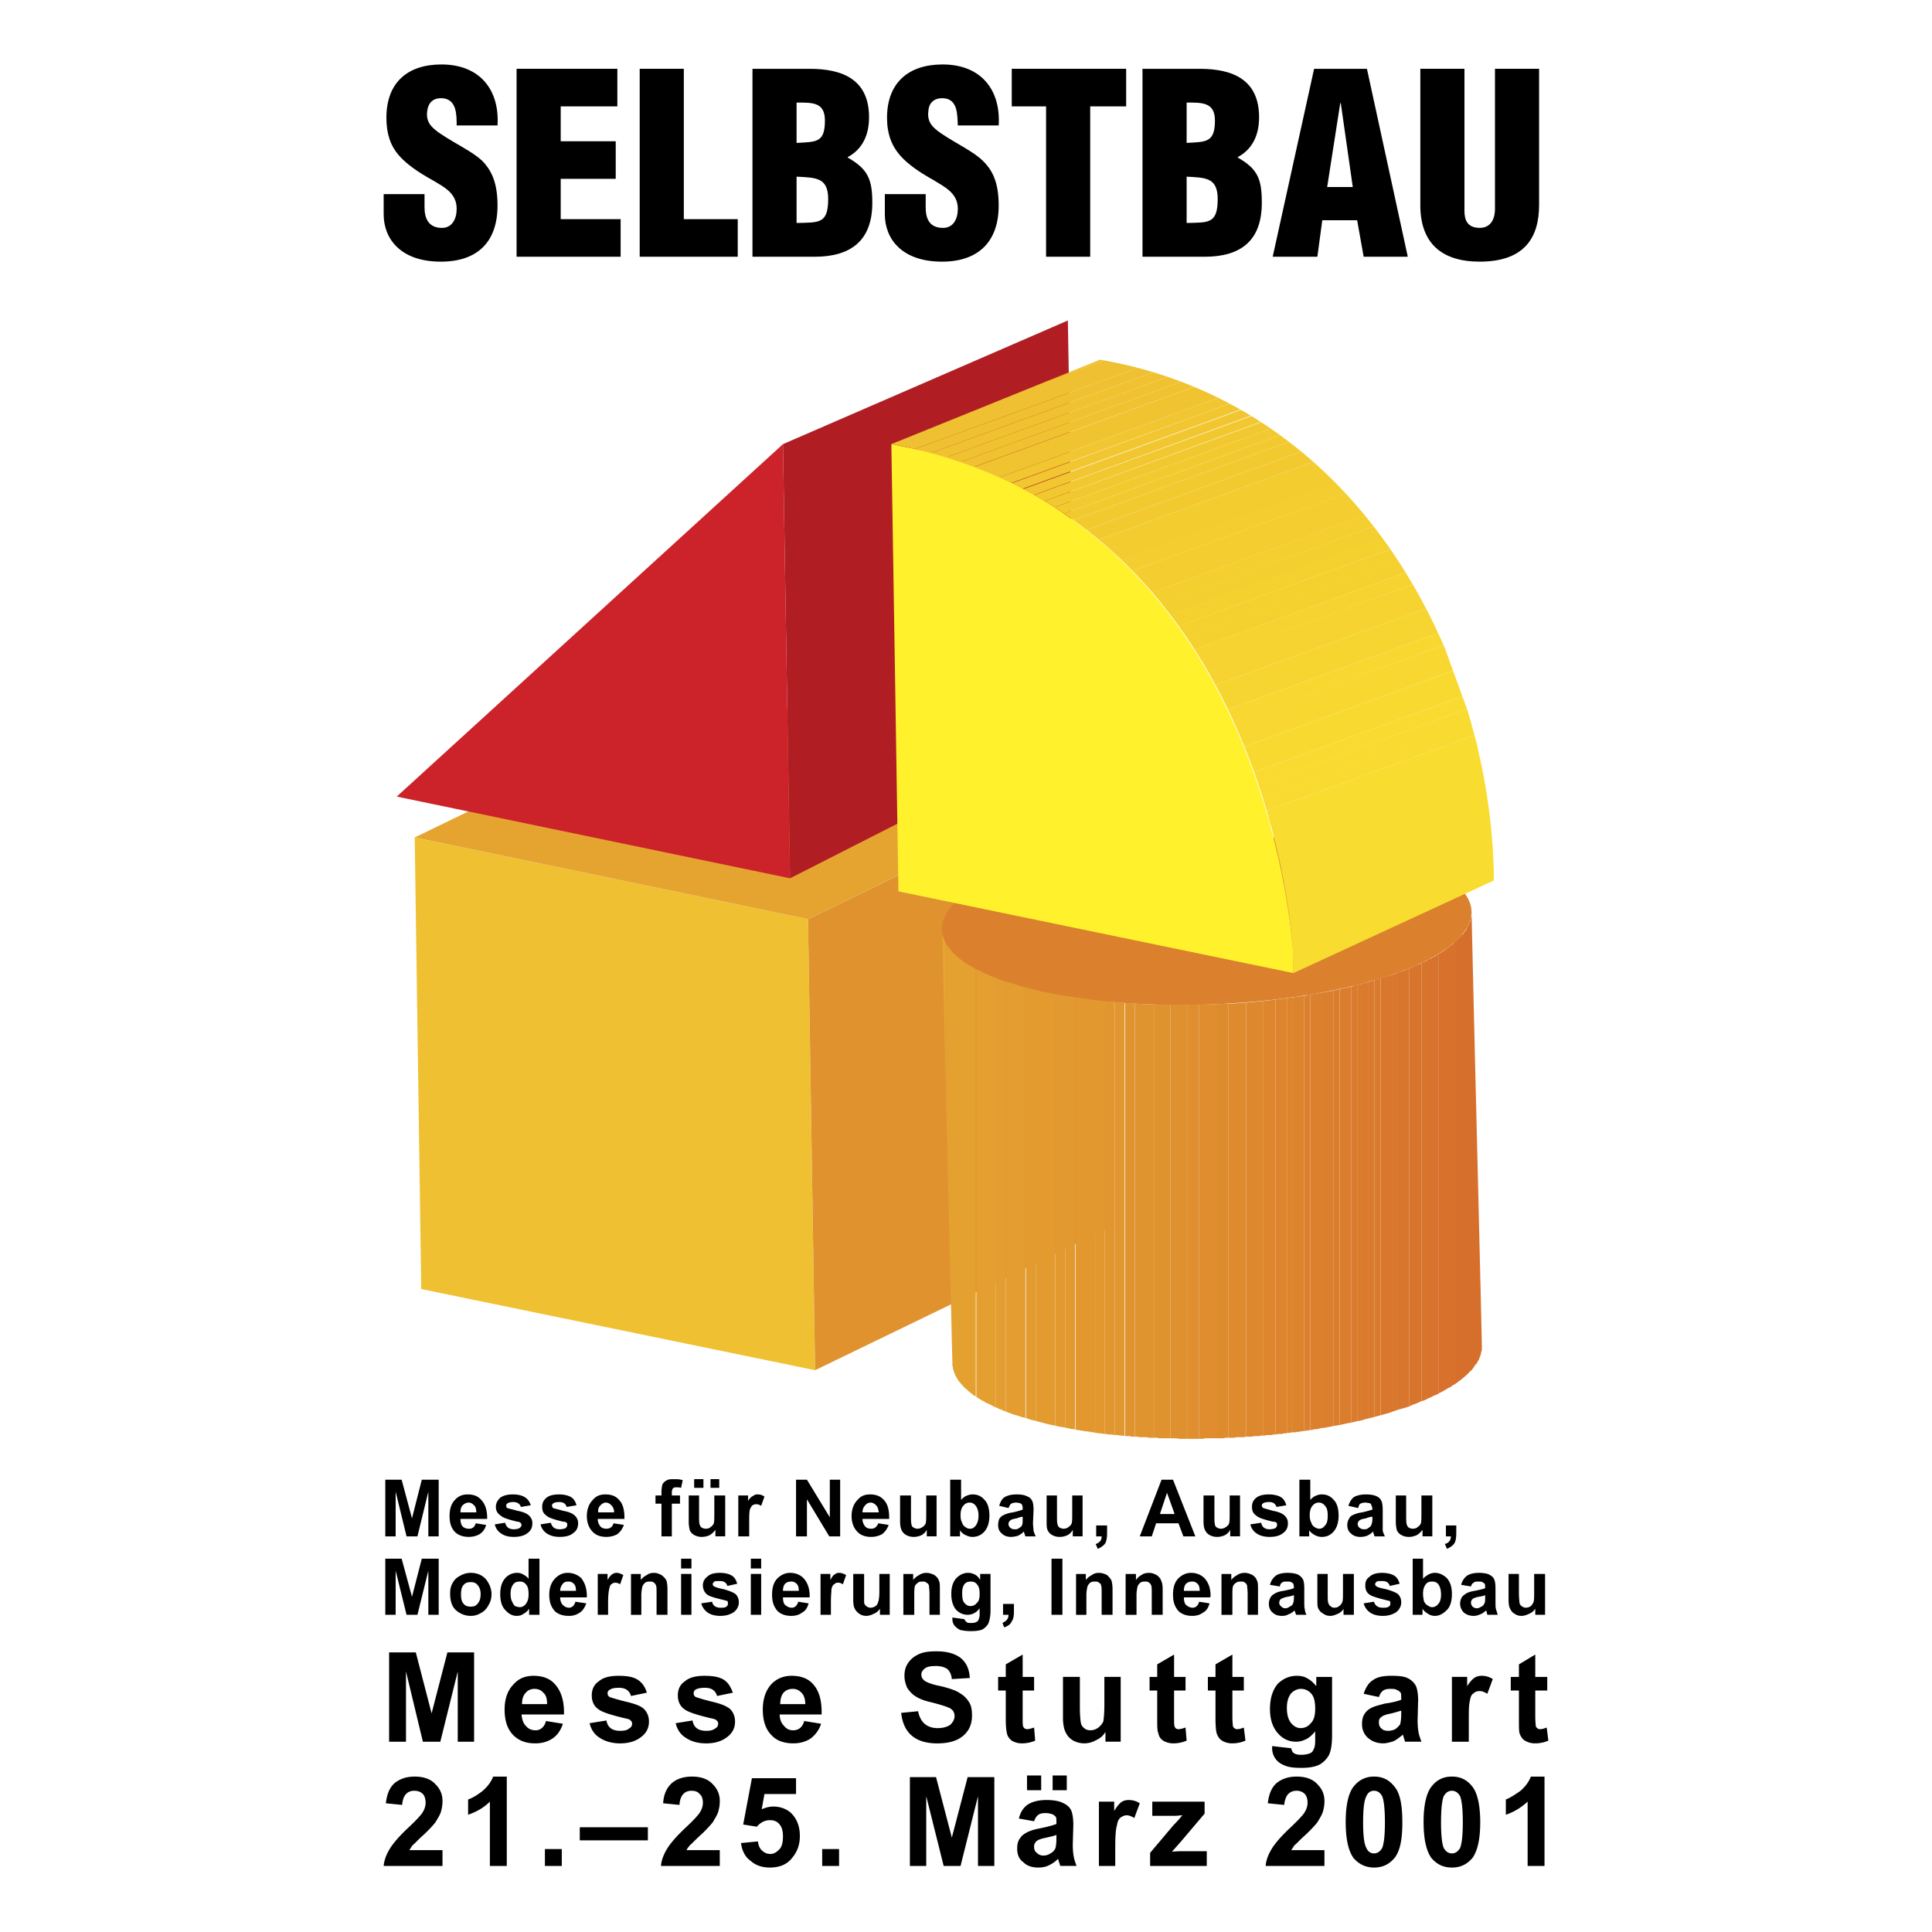 <svg xmlns="http://www.w3.org/2000/svg" width="2500" height="2500" viewBox="0 0 192.756 192.756"><g fill-rule="evenodd" clip-rule="evenodd"><path fill="#fff" d="M0 0h192.756v192.756H0V0z"/><path d="M38.278 19.365v2.011c0 2.446 1.685 4.729 5.707 4.729 3.696 0 5.653-2.011 5.653-5.598 0-2.283-.598-3.533-1.577-4.511-1.032-.924-2.5-1.576-4.13-2.663-.87-.598-1.468-1.141-1.304-2.282.108-.815.598-1.305 1.521-1.25 1.413.108 1.413 1.63 1.413 2.717h4.077c.217-3.533-1.74-6.087-5.598-6.087-3.37 0-5.489 1.794-5.489 5.327 0 1.63.435 2.826 1.25 3.75.815.924 1.957 1.685 3.315 2.446 1.196.707 2.446 1.304 2.446 2.881 0 .978-.435 1.902-1.468 1.902-1.358 0-1.739-.978-1.739-2.065v-1.304h-4.077v-.003zM61.92 25.615v-3.75h-5.978v-4.022h5.489v-3.75h-5.489v-3.479h5.652v-3.75H51.54v18.751h10.38zM73.605 25.615v-3.75h-5.38V6.864h-4.402v18.751h9.782zM79.475 17.625c1.902.108 3.152.054 3.152 2.229 0 2.5-.924 2.337-3.152 2.391v-4.62zm0-7.391c1.576 0 2.827-.055 2.827 1.794 0 2.228-.87 2.119-2.827 2.228v-4.022zm1.794 15.381c3.587 0 5.761-1.576 5.761-5.38 0-2.337-.435-3.37-2.445-4.511v-.055c1.521-.815 2.12-2.282 2.12-3.967 0-3.75-2.609-4.837-5.924-4.837h-5.707v18.75h6.195zM88.28 19.365v2.011c0 2.446 1.685 4.729 5.707 4.729 3.642 0 5.652-2.011 5.652-5.598 0-2.283-.598-3.533-1.631-4.511-.977-.924-2.445-1.576-4.076-2.663-.87-.598-1.467-1.141-1.304-2.282.054-.815.598-1.305 1.522-1.25 1.413.108 1.358 1.63 1.413 2.717h4.076c.219-3.533-1.738-6.087-5.598-6.087-3.369 0-5.543 1.794-5.543 5.327 0 1.63.489 2.826 1.304 3.75.815.924 1.957 1.685 3.315 2.446 1.141.707 2.446 1.304 2.446 2.881 0 .978-.435 1.902-1.468 1.902-1.413 0-1.739-.978-1.739-2.065v-1.304H88.28v-.003zM100.943 10.614h3.424v15.001h4.403V10.614h3.587v-3.75h-11.414v3.75zM118.391 17.625c1.848.108 3.098.054 3.098 2.229 0 2.5-.924 2.337-3.098 2.391v-4.62zm0-7.391c1.521 0 2.824-.055 2.824 1.794 0 2.228-.922 2.119-2.824 2.228v-4.022zm1.793 15.381c3.586 0 5.707-1.576 5.707-5.38 0-2.337-.381-3.37-2.393-4.511v-.055c1.521-.815 2.121-2.282 2.121-3.967 0-3.75-2.609-4.837-5.926-4.837h-5.707v18.75h6.198zM131.434 25.615l.49-3.642h3.477l.652 3.642h4.402l-4.076-18.75h-5.271l-4.131 18.75h4.457zm3.533-6.957h-2.555l1.305-8.37h.053l1.197 8.37zM141.705 20.452c0 3.858 2.174 5.652 5.926 5.652 4.51 0 5.924-2.446 5.924-5.652V6.864h-4.402v14.022c0 .815-.326 1.848-1.521 1.848-1.252 0-1.523-.815-1.523-1.685V6.864h-4.402v13.588h-.002z"/><path fill="#efc031" d="M80.617 91.704l.706 45.001-39.295-8.098-.652-45.055 39.241 8.152z"/><path fill="#e0922f" d="M80.617 91.704l29.893-14.511.652 45.055-29.839 14.457-.706-45.001z"/><path fill="#e5a430" d="M41.376 83.552l29.838-14.458 39.296 8.099-29.893 14.511-39.241-8.152z"/><path fill="#cc2229" d="M78.117 44.311l.706 43.317-39.24-8.153 38.534-35.164z"/><path fill="#b01e24" d="M78.117 44.311l28.424-12.337.707 41.197-28.425 14.457-.706-43.317z"/><path d="M137.195 97.791c-11.252 3.262-27.883 3.314-37.176.055-9.294-3.315-7.718-8.587 3.533-11.903 11.25-3.315 27.936-3.315 37.229-.054 9.295 3.26 7.664 8.587-3.586 11.902z" fill="#db812e"/><path d="M147.848 134.26V134.71c-.004.053-.055.104-.055.104 0 .109-.055.219-.055.326 0 .055-.055.109-.055.164-.053.107-.107.217-.107.326-.055.055-.109.109-.109.162-.055.109-.109.164-.164.271l-.162.164c-.055.107-.109.217-.164.271-.053.055-.107.162-.162.217-.109.055-.162.164-.271.219a.437.437 0 0 1-.217.217c-.055.109-.164.162-.219.217-.107.109-.217.164-.271.219-.107.107-.217.162-.326.217-.055.107-.162.162-.271.217a.896.896 0 0 1-.162.129V94.061c.074-.057.127-.139.217-.183l.217-.217.219-.217c.053-.055.107-.163.217-.218.055-.108.109-.163.162-.217a.753.753 0 0 1 .164-.217c.055-.109.055-.163.107-.272.055-.054.109-.108.109-.217a.407.407 0 0 0 .109-.217c.055-.055.055-.163.107-.217 0-.109 0-.163.055-.272 0-.054 0-.108.055-.163v-.489c.325 14.455.705 28.858 1.032 43.315z" fill="#d76f2c"/><path d="M94.421 110.975V94.237a.588.588 0 0 1-.054-.087v-.055c-.054-.108-.109-.163-.164-.271v-.054c-.054-.109-.108-.218-.108-.326-.055-.109-.055-.218-.108-.326v-.381l.434 18.238z" fill="#e5a330"/><path d="M95.4 137.357V95.345l-.218-.217h-.054c-.109-.108-.163-.217-.271-.326-.109-.109-.163-.218-.272-.326-.04-.08-.108-.159-.163-.239v16.738l.598 25.078v.218s0 .053.055.107v.164c0 .055 0 .055.054.107v.109s.054.055.054.109v.055c.055.053.055.107.055.107v.055l.054.055c0 .055 0 .055.054.109-.001.002-.001.055.054.109zM96.378 138.568V96.105h-.054c-.108-.108-.271-.217-.38-.325h-.055c-.108-.109-.272-.217-.38-.326l-.108-.109v42.069h.054c0 .055 0 .109.054.109 0 .055 0 .055.055.107 0 .055.054.055.054.109 0 0 .055.055.055.109.055 0 .055.053.109.053 0 .055.054.109.054.109l.054.055c0 .055.055.055.055.055 0 .055.054.055.109.107 0 .055.054.055.054.109.055 0 .055.055.055.055h.055v.055c.054 0 .108.055.108.107.016 0 .034.006.052.015z" fill="#e4a130"/><path d="M97.355 139.314V96.705c-.162-.109-.324-.219-.488-.327h-.055c-.163-.108-.326-.163-.435-.272v42.463c.037.021.072.057.109.094l.108.109c.055 0 .055.055.109.107.054 0 .109.055.164.109l.054.055h.055v.055c.055 0 .108.053.163.107s.109.055.216.109z" fill="#e4a130"/><path d="M98.389 139.967V97.184c-.129-.053-.268-.115-.381-.152 0-.055-.053-.055-.053-.055-.164-.109-.381-.164-.545-.271v42.664c.055 0 .055.055.109.055.055.053.109.107.162.107.055.055.109.109.164.109s.055.055.055.055c.107.055.162.055.271.107.056.054.11.109.218.164zM99.367 140.424V97.57a.17.17 0 0 1-.109-.051c-.217-.055-.434-.164-.652-.217 0-.055 0-.055-.053-.055a2.855 2.855 0 0 1-.164-.064v42.783h.055c.055.055.109.055.217.109.109.053.219.107.326.162.055 0 .055.055.109.055.055.055.109.055.217.109a.416.416 0 0 0 .054.023z" fill="#e49f30"/><path d="M100.346 140.82V97.936a7.911 7.911 0 0 0-.326-.09c-.217-.109-.436-.162-.598-.271-.02 0-.037 0-.055-.004v42.854c.09.033.172.041.217.086.055.055.109.055.109.055.164.055.326.109.49.217h.107a.284.284 0 0 0 .056.037z" fill="#e39d30"/><path d="M101.324 141.182V98.213c-.346-.08-.666-.186-.979-.277v42.885c.037.021.072.033.109.07.107 0 .217.055.271.109.107 0 .217.053.326.107.099.026.187.049.273.075zM102.303 141.467V98.512c-.09-.021-.18-.045-.271-.068-.219-.055-.436-.109-.652-.217-.02-.004-.037-.01-.055-.014v42.969c.104.029.207.061.326.09.187.093.417.146.652.195z" fill="#e39d30"/><path d="M103.334 141.768V98.783a.518.518 0 0 0-.053-.014c-.324-.08-.617-.162-.924-.242v42.949l.053.012c.219.109.436.164.707.217.072.022.145.041.217.063z" fill="#e39b30"/><path d="M104.312 142.031V99c-.127-.023-.254-.047-.379-.066-.201-.051-.4-.102-.6-.15v42.984c.312.087.628.175.979.263zM105.291 142.244V99.197c-.332-.064-.656-.135-.979-.197v43.031c.219.055.436.109.707.164h.109c.054.018.108.034.163.049z" fill="#e39b30"/><path d="M106.27 142.434V99.359l-.326-.047a15.196 15.196 0 0 1-.652-.115v43.047c.273.076.553.123.869.168l.109.022z" fill="#e2992f"/><path d="M107.248 142.627V99.504c-.324-.049-.646-.096-.979-.145v43.074c.234.047.463.096.652.143h.11l.217.051z" fill="#e2992f"/><path d="M108.281 142.795V99.654l-.109-.016c-.297-.043-.584-.084-.869-.127v43.127c.119.025.232.045.326.045.217.055.381.055.598.109l.054.003zM109.26 142.955V99.781a47.42 47.42 0 0 1-.979-.127v43.141c.154.008.344.053.488.053.109.055.271.055.381.055.055-.001.055.052.11.052z" fill="#e2982f"/><path d="M110.236 143.064V99.889c-.328-.033-.654-.07-.977-.107v43.174h.053c.164 0 .326.055.49.055.11-.001.272.053.434.053z" fill="#e2982f"/><path d="M111.215 143.174V99.979a53.11 53.11 0 0 1-.979-.09v43.176c.164 0 .326.055.436.055.164 0 .326 0 .49.055l.053-.001z" fill="#e1962f"/><path d="M112.193 143.266v-43.209a54.479 54.479 0 0 1-.979-.078v43.195h.326c.109.053.271.053.381.053.104 0 .186.021.272.039z" fill="#e1962f"/><path d="M113.227 143.336v-43.209c-.328-.021-.652-.043-.979-.066v43.213c.035.006.07.008.109.008h.381c.107.055.271.055.379.055l.11-.001z" fill="#e0942f"/><path d="M114.205 143.391v-43.209c-.326-.018-.652-.035-.979-.055v43.209h.271a.682.682 0 0 0 .326.055h.382zM115.184 143.445v-43.217a81.12 81.12 0 0 1-.979-.047v43.209c.107 0 .271 0 .381.055h.598z" fill="#e0942f"/><path d="M116.162 143.5v-43.264h-.762-.055a4.39 4.39 0 0 1-.162-.008v43.217h.107c.109 0 .219 0 .326.055h.546zM116.76 143.5v-43.264h-.598V143.5h.598z" fill="#e0922f"/><path d="M117.357 143.5v-43.264h-.598V143.5H117.357z" fill="#e0912f"/><path d="M117.9 143.555v-43.318h-.598V143.5c.109 0 .217 0 .326.055h.272zM118.498 143.555v-43.32c-.199.002-.398.002-.598.002v43.318h.598z" fill="#e0912f"/><path d="M119.096 143.555v-43.326l-.598.006v43.32h.598z" fill="#df8f2f"/><path d="M119.641 143.555v-43.336c-.199.004-.398.008-.6.01v43.326h.6z" fill="#df8f2f"/><path d="M120.238 143.5v-43.293l-.598.012v43.336h.217c.109 0 .217 0 .326-.055h.055zM120.836 143.5v-43.309c-.199.006-.398.012-.598.016V143.5H120.836zM121.434 143.5v-43.324c-.199.006-.398.012-.598.016V143.5H121.434z" fill="#df8d2f"/><path d="M121.977 143.5v-43.342l-.598.02V143.5h.598z" fill="#de8b2e"/><path d="M122.574 143.445V100.14l-.598.018V143.5h.109c.107-.055.217-.055.326-.055h.163z" fill="#de8b2e"/><path d="M123.172 143.438v-43.324l-.217.016-.381.012v43.305h.435c.055-.002.108-.002.163-.009zM123.77 143.391v-43.32c-.199.016-.398.029-.598.043v43.324a.484.484 0 0 0 .164-.047h.434z" fill="#de8a2e"/><path d="M124.314 143.336v-43.307c-.199.016-.398.031-.598.045v43.316h.324c.055 0 .164 0 .219-.055a.99.99 0 0 0 .055.001z" fill="#de8a2e"/><path d="M124.912 143.336V99.977l-.598.053v43.307h.271l.327-.001zM125.51 143.281V99.922c-.199.02-.398.037-.598.055v43.359c.107-.055.217-.055.326-.055h.272z" fill="#dd882e"/><path d="M126.053 143.227V99.865l-.598.061v43.355h.109c.107 0 .217-.055.326-.055l.163.001z" fill="#dd882e"/><path d="M126.65 143.174V99.801l-.598.064v43.361h.164c.107-.053.217-.053.326-.053l.108.001zM127.248 143.119v-43.39c-.199.025-.396.049-.598.072v43.373h.217c.109-.055.219-.055.328-.055h.053z" fill="#dd862e"/><path d="M127.846 143.064V99.652a26.34 26.34 0 0 1-.598.076v43.391a.618.618 0 0 0 .273-.055h.325z" fill="#dc852e"/><path d="M128.391 142.982V99.586l-.381.053h-.055l-.162.021v43.404h.107c.109-.055.219-.055.326-.055a.632.632 0 0 0 .165-.027z" fill="#dc852e"/><path d="M128.988 142.902v-43.4c-.201.027-.402.055-.598.084v43.396a.639.639 0 0 1 .162-.027c.109 0 .217 0 .326-.053h.11z" fill="#dc852e"/><path d="M129.586 142.848V99.422l-.598.08v43.4h.272c.095-.048.193-.054.326-.054z" fill="#dc832e"/><path d="M130.129 142.771V99.35c-.199.025-.398.053-.598.08v43.418c.033-.002.07 0 .109 0 .107-.055.217-.055.326-.055.048 0 .104-.01.163-.022z" fill="#dc832e"/><path d="M130.727 142.684V99.215l-.326.043v.055c-.09.014-.18.025-.271.037v43.422c.078-.016.156-.033.217-.033.108-.001.217-.055.38-.055z" fill="#db812e"/><path d="M131.324 142.578V99.129c-.197.029-.395.059-.598.086v43.469c.109 0 .219-.055.326-.055.104-.033.186-.047.272-.051zM131.924 142.467V99.033c-.199.035-.398.066-.6.096v43.449c.051-.004.104-.002.164-.002.107-.055.271-.055.381-.109h.055z" fill="#db812e"/><path d="M132.467 142.391V98.934c-.199.039-.398.076-.598.109v43.424c.162 0 .271 0 .434-.055.047 0 .105-.01.164-.021zM133.064 142.271V98.82l-.271.059h-.055c-.092.02-.182.037-.271.055v43.457c.076-.016.154-.033.217-.033.136-.046.275-.053.38-.087z" fill="#db7f2e"/><path d="M133.662 142.18V98.691l-.598.129v43.451l.055-.021c.162 0 .326-.055.488-.055a.123.123 0 0 0 .055-.015z" fill="#da7d2d"/><path d="M134.26 142.037V98.561c-.197.043-.396.088-.598.131v43.488c.037-.016.072-.039.107-.039h.055c.109 0 .164-.055.219-.055.072-.024.145-.037.217-.049z" fill="#da7d2d"/><path d="M134.803 141.939v-43.5l-.598.133v43.473c.109-.02.217-.031.326-.068.088 0 .176-.016.272-.038z" fill="#da7d2d"/><path d="M135.4 141.783V98.26c-.109.025-.219.051-.326.074l-.053.055c-.072.018-.145.033-.219.051v43.5c.084-.02.172-.045.271-.07.099-.034.216-.065.327-.087z" fill="#da7c2d"/><path d="M135.998 141.668V98.121c-.197.047-.398.094-.598.139v43.523c.078-.014.152-.023.219-.023.145-.047.246-.055.379-.092z" fill="#da7c2d"/><path d="M136.543 141.516V97.984c-.197.053-.396.102-.598.148v43.549l.107-.029s.055 0 .055-.055h.109l.327-.081z" fill="#d97a2d"/><path d="M137.141 141.365V97.809c-.191.062-.393.121-.598.176v43.531l.326-.082c.09-.018.182-.043.272-.069z" fill="#d97a2d"/><path d="M137.738 141.203v-43.59c-.182.057-.363.105-.543.178l-.055.018v43.557c.182-.053.361-.111.543-.148l.055-.015z" fill="#d97a2d"/><path d="M138.336 141.031V97.422c-.111.033-.229.066-.326.098-.09.037-.182.066-.271.094v43.59c.191-.051.344-.1.543-.15a.292.292 0 0 1 .054-.023z" fill="#d9782d"/><path d="M138.879 140.863v-43.6a4.921 4.921 0 0 1-.326.092c-.08.027-.176.055-.271.082v43.615c.109-.053.271-.053.381-.107a3.01 3.01 0 0 0 .216-.082zM139.477 140.654V97.039c-.127.053-.268.117-.379.154-.072.023-.143.047-.219.07v43.6c.068-.027.137-.055.219-.082.127-.041.254-.084.379-.127z" fill="#d9782d"/><path d="M140.076 140.484V96.83l-.436.146a1.83 1.83 0 0 0-.164.062v43.615l.109-.035c.181-.044.323-.089.491-.134z" fill="#d9762d"/><path d="M140.619 140.311V96.596c-.164.055-.326.162-.49.217-.035.014-.072.023-.107.037v43.648l.162-.043.435-.144z" fill="#d9762d"/><path d="M141.217 140.057V96.339l-.109.039c-.162.108-.326.163-.488.218v43.715l.053-.018c.164-.109.328-.164.49-.217a.346.346 0 0 1 .054-.019zM141.814 139.803V96.074c-.086.05-.17.106-.271.141-.125.041-.217.083-.326.124v43.718c.145-.049.289-.102.434-.199.054-.018.109-.038.163-.055z" fill="#d8752d"/><path d="M142.412 139.555V95.799l-.055.035a2.535 2.535 0 0 1-.381.163.862.862 0 0 0-.162.077v43.729l.326-.107c.104-.036.184-.092.272-.141z" fill="#d8752d"/><path d="M142.955 139.295V95.502a.733.733 0 0 0-.162.115 1.662 1.662 0 0 0-.436.218v43.751c.068-.041.137-.082.217-.109a1.48 1.48 0 0 0 .381-.182zM143.553 139.012v-43.85a.65.65 0 0 1-.053.021c-.109.055-.219.163-.326.218-.062.031-.141.061-.219.102v43.793a.615.615 0 0 0 .055-.035c.164-.055.271-.109.436-.162a.551.551 0 0 1 .107-.087z" fill="#d8732d"/><path d="M144.152 138.691V94.779c-.092.058-.182.141-.273.187-.096.048-.191.138-.326.196v43.85c.094-.057.195-.094.273-.133.09-.045.221-.129.326-.188zM144.75 138.357V94.313c-.055.054-.164.163-.273.217-.107.108-.217.163-.271.217-.018.009-.035.02-.053.031v43.913c.018-.012.037-.021.053-.029.109-.055.219-.162.381-.217.054-.027.108-.054.163-.088z" fill="#d7712c"/><path d="M145.293 137.982V93.878c-.109.054-.164.163-.271.217-.055.108-.164.164-.271.218l-.055.053v44.021a.863.863 0 0 0 .217-.16c.109-.053.217-.107.326-.217.017-.01.036-.018.054-.028z" fill="#d7712c"/><path d="M145.891 137.529V93.26c-.074.057-.119.139-.162.183l-.219.217-.217.217v44.104c.09-.047.172-.1.217-.189.109-.055.219-.109.326-.217.016-.014.033-.03.055-.046z" fill="#d76f2c"/><path d="M129.043 97.084l-39.404-8.152-.707-44.621 5 1.033c29.837 9.348 34.511 41.904 35.111 49.947v1.793z" fill="#fff22d"/><path d="M126.527 81.386l20.707-7.533c1.188 4.734 1.785 9.488 1.809 13.992l-20 9.239c.074-2.169-.398-8.309-2.516-15.698z" fill="#f9dc30"/><path d="M147.107 73.35l-20.729 7.531c.127.432.25.861.365 1.285l20.684-7.524a46.802 46.802 0 0 0-.32-1.292z" fill="#f9dc30"/><path d="M146.742 72.002l-20.76 7.578c.139.438.27.871.396 1.302l20.729-7.531c-.115-.45-.238-.9-.365-1.349z" fill="#f9da30"/><path d="M146.359 70.733l-20.797 7.555c.148.442.291.88.428 1.316l20.766-7.553a65.818 65.818 0 0 0-.355-1.202l-.042-.116z" fill="#f9da30"/><path d="M145.891 69.475l-20.768 7.554c.154.43.303.858.447 1.283l20.789-7.579-.318-.873-.15-.385z" fill="#f9da30"/><path d="M145.432 68.18l-20.779 7.575c.162.426.32.851.471 1.274l20.768-7.554-.119-.355-.341-.94zM144.967 66.92l-20.812 7.571c.172.423.338.844.498 1.264l20.779-7.575-.379-1.038-.086-.222z" fill="#f8d930"/><path d="M144.502 65.626l-20.871 7.609c.18.419.355.838.523 1.255l20.812-7.571-.068-.204-.396-1.089z" fill="#f7d730"/><path d="M144.021 64.374l-20.941 7.617c.193.423.381.847.561 1.269l20.879-7.585-.324-.894-.175-.407z" fill="#f7d730"/><path d="M143.479 63.163l-20.967 7.617c.199.412.391.823.578 1.234l20.932-7.641a62.116 62.116 0 0 0-.543-1.21z" fill="#f7d730"/><path d="M142.877 61.9l-20.973 7.656c.207.408.41.816.607 1.225l20.967-7.617a50.291 50.291 0 0 0-.601-1.264zM142.277 60.709l-21.01 7.633c.217.404.43.809.637 1.213l20.973-7.656a57.593 57.593 0 0 0-.6-1.19z" fill="#f6d530"/><path d="M141.613 59.47l-21.016 7.671c.229.4.453.8.67 1.202l21.01-7.633c-.216-.417-.437-.83-.664-1.24z" fill="#f6d330"/><path d="M140.949 58.301l-21.051 7.648c.244.403.48.808.713 1.213l21.025-7.648a47.025 47.025 0 0 0-.687-1.213z" fill="#f6d330"/><path d="M140.246 57.129l-21.072 7.655c.252.394.498.791.738 1.188l21.039-7.67c-.23-.393-.465-.784-.705-1.173z" fill="#f6d330"/><path d="M139.492 55.943l-21.082 7.686c.262.387.52.775.77 1.165l21.066-7.664a47.484 47.484 0 0 0-.754-1.187zM138.719 54.794L117.6 62.466c.277.386.547.772.811 1.162l21.082-7.686a57.638 57.638 0 0 0-.774-1.148z" fill="#f5d130"/><path d="M137.893 53.635l-21.129 7.703c.287.377.568.756.842 1.138l21.115-7.681a56.55 56.55 0 0 0-.828-1.16z" fill="#f5d130"/><path d="M137.045 52.512l-21.172 7.691c.309.381.611.766.906 1.153l21.143-7.682c-.287-.39-.578-.778-.877-1.162z" fill="#f4cf30"/><path d="M136.16 51.407l-21.191 7.709c.314.367.621.737.924 1.111l21.154-7.712a44.79 44.79 0 0 0-.887-1.108z" fill="#f4cf30"/><path d="M135.215 50.292L114 58.025c.332.362.656.728.973 1.097l21.199-7.701a51.385 51.385 0 0 0-.957-1.129zM134.242 49.214l-21.26 7.733A44.8 44.8 0 0 1 114 58.025l21.215-7.734a58.32 58.32 0 0 0-.973-1.077z" fill="#f4ce30"/><path d="M133.203 48.133l-21.285 7.76c.365.349.721.703 1.07 1.06l21.266-7.726a46.978 46.978 0 0 0-1.051-1.094z" fill="#f4ce30"/><path d="M132.135 47.09l-21.34 7.763c.389.347.768.698 1.141 1.056l21.305-7.74a51.164 51.164 0 0 0-1.106-1.079z" fill="#f3cc30"/><path d="M131.031 46.081l-21.393 7.772c.404.338.801.681 1.189 1.03l21.326-7.775a39.117 39.117 0 0 0-1.122-1.027z" fill="#f3cc30"/><path d="M129.824 45.049l-21.414 7.817c.418.323.828.651 1.229.987l21.393-7.772c-.397-.351-.8-.695-1.208-1.032z" fill="#f2ca30"/><path d="M108.41 52.866l21.414-7.817c-.402-.33-.811-.654-1.225-.971l-21.492 7.817c.444.317.877.641 1.303.971z" fill="#f2ca30"/><path d="M127.709 43.413l-21.533 7.833c.314.213.625.43.932.649l21.492-7.817a39.64 39.64 0 0 0-.891-.665z" fill="#f2ca30"/><path d="M126.787 42.761l-21.58 7.849c.328.209.65.421.969.636l21.533-7.833a41.133 41.133 0 0 0-.922-.652z" fill="#f2ca30"/><path d="M125.832 42.124l-21.615 7.873c.334.201.664.405.99.613l21.58-7.849a40.612 40.612 0 0 0-.955-.637zM124.852 41.508l-21.676 7.884c.346.194.688.393 1.025.595l21.588-7.891a46.339 46.339 0 0 0-.937-.588z" fill="#f2c831"/><path d="M123.816 40.896L102.088 48.8c.359.189.717.383 1.068.581l21.637-7.909a41.046 41.046 0 0 0-.977-.576zM122.691 40.277l-21.754 7.941c.367.179.73.362 1.088.55l21.732-7.905c-.351-.2-.706-.396-1.066-.586zM121.549 39.69l-21.85 7.948c.402.181.797.366 1.188.556l21.789-7.926c-.371-.198-.748-.39-1.127-.578z" fill="#f1c631"/><path d="M120.367 39.132l-21.912 7.97c.42.174.836.353 1.244.536l21.85-7.948a45.715 45.715 0 0 0-1.182-.558zM119.141 38.596l-21.965 8c.434.163.859.332 1.279.506l21.912-7.97a42.374 42.374 0 0 0-1.226-.536z" fill="#f0c431"/><path d="M117.844 38.08l-22.033 8.025c.453.155.901.316 1.343.482l21.979-7.994a46.703 46.703 0 0 0-1.289-.513z" fill="#f0c231"/><path d="M116.496 37.595l-22.119 8.046c.484.148.962.303 1.434.464l22.033-8.025c-.446-.168-.895-.33-1.348-.485z" fill="#f0c231"/><path d="M115.051 37.132l-22.189 8.072c.512.138 1.017.284 1.516.437l22.119-8.046a46.05 46.05 0 0 0-1.446-.463z" fill="#f0c231"/><path d="M113.521 36.701l-22.264 8.098c.542.127 1.077.262 1.604.405l22.189-8.072a42.297 42.297 0 0 0-1.529-.431z" fill="#efc031"/><path d="M111.889 36.307l-22.334 8.124c.576.114 1.144.236 1.704.368l22.264-8.098a45.763 45.763 0 0 0-1.634-.394zM110.139 35.955l-5.52 2.007-15.687 6.349c.208.039.416.079.622.12l22.334-8.124a45.442 45.442 0 0 0-1.749-.352z" fill="#efc031"/><path d="M104.619 37.962l5.52-2.007-.391-.068-5.129 2.075z" fill="#eebf31"/><path d="M38.441 161.109v-5.599h1.631l1.032 3.804.979-3.804h1.685v5.599h-1.033v-4.402l-1.087 4.402h-1.087l-1.087-4.402v4.402h-1.033zM44.909 158.988c0-.379.055-.76.272-1.086.163-.326.435-.543.761-.707a2.089 2.089 0 0 1 1.032-.271c.598 0 1.142.217 1.521.652.326.434.544.924.544 1.467 0 .436-.108.816-.326 1.143a1.71 1.71 0 0 1-.761.76 1.87 1.87 0 0 1-.979.271c-.598 0-1.087-.217-1.521-.598-.38-.381-.543-.924-.543-1.631zm1.087.11c0 .381.055.707.272.924.163.217.435.271.707.271s.489-.055.652-.271c.217-.217.326-.543.326-.979 0-.381-.109-.707-.326-.924-.163-.217-.435-.271-.652-.271-.272 0-.543.055-.707.271-.218.217-.272.543-.272.979zM53.822 161.109H52.79v-.598c-.163.217-.326.379-.543.488-.218.164-.435.217-.707.217-.435 0-.815-.217-1.142-.598-.326-.326-.489-.869-.489-1.576s.163-1.195.489-1.576a1.558 1.558 0 0 1 1.196-.543c.217 0 .435.055.597.162.218.109.381.219.544.436v-2.012h1.087v5.6zm-2.88-2.121c0 .381.054.652.163.816.054.162.163.326.271.434.163.055.326.109.489.109.218 0 .435-.109.598-.326s.272-.488.272-.924c0-.488-.055-.814-.272-1.033-.163-.217-.38-.271-.598-.271-.271 0-.489.055-.652.271-.163.219-.271.491-.271.924zM57.409 159.805l1.087.162c-.163.436-.381.762-.652.924a1.825 1.825 0 0 1-1.087.326c-.598 0-1.087-.162-1.413-.488-.381-.436-.544-.924-.544-1.631s.218-1.25.598-1.631c.326-.326.707-.543 1.25-.543s1.033.217 1.359.543c.326.436.543.979.543 1.795v.107h-2.664c0 .326.109.598.272.762.163.162.38.271.598.271.327 0 .544-.216.653-.597zm.055-1.088c0-.326-.055-.543-.217-.707a.701.701 0 0 0-.544-.217c-.217 0-.435.055-.543.217a1.038 1.038 0 0 0-.272.707h1.576zM60.67 161.109h-1.032v-4.076h.978v.598c.163-.271.326-.49.435-.545.163-.107.272-.162.489-.162s.435.109.652.217l-.326.924a.891.891 0 0 0-.49-.162.595.595 0 0 0-.38.162c-.109.055-.163.219-.218.49-.055.217-.108.652-.108 1.305v1.249zM66.594 161.109h-1.087v-2.066c0-.434 0-.707-.054-.869-.055-.109-.109-.217-.218-.271-.108-.109-.217-.109-.38-.109s-.326 0-.489.109c-.109.107-.217.217-.272.381a3.72 3.72 0 0 0-.108.979v1.848h-1.033v-4.076h.978v.598c.163-.219.381-.381.598-.49.218-.162.435-.217.707-.217.327 0 .544.109.761.217.217.164.381.326.489.543.055.164.108.49.108.871v2.552zM67.953 156.488v-.979h1.033v.979h-1.033zm0 4.621v-4.076h1.033v4.076h-1.033zM69.964 159.967l1.087-.162c.054.381.38.598.815.598.271 0 .489 0 .598-.109.108-.055.163-.162.163-.326 0-.053 0-.162-.054-.217s-.163-.055-.326-.109c-.924-.217-1.467-.379-1.685-.543-.271-.217-.435-.543-.435-.924s.163-.652.435-.869c.271-.271.707-.381 1.25-.381s.924.109 1.196.271c.271.164.435.436.543.814l-.979.219c-.108-.326-.326-.49-.761-.49-.271 0-.435 0-.543.055-.109.109-.163.164-.163.271 0 .055.054.164.163.219.109.053.38.162.924.271.598.162.979.326 1.196.488.217.219.326.49.326.816 0 .379-.163.705-.489.977-.326.219-.761.381-1.358.381-.489 0-.924-.107-1.25-.326a1.62 1.62 0 0 1-.653-.924zM74.91 156.488v-.979h1.032v.979H74.91zm0 4.621v-4.076h1.032v4.076H74.91zM79.638 159.805l1.033.162c-.108.436-.326.762-.652.924-.272.219-.652.326-1.087.326-.544 0-1.033-.162-1.359-.488-.38-.436-.543-.924-.543-1.631s.163-1.25.543-1.631c.326-.326.761-.543 1.25-.543.599 0 1.033.217 1.359.543.381.436.598.979.598 1.795v.107h-2.663c0 .326.054.598.217.762.217.162.38.271.652.271.326 0 .543-.216.652-.597zm.055-1.088c0-.326-.055-.543-.218-.707a.7.7 0 0 0-.543-.217c-.218 0-.435.055-.598.217-.163.164-.217.436-.217.707h1.576zM82.899 161.109h-1.033v-4.076h.978v.598c.164-.271.272-.49.435-.545a.622.622 0 0 1 .435-.162c.272 0 .489.109.707.217l-.326.924c-.163-.107-.326-.162-.489-.162s-.272.055-.381.162c-.108.055-.217.219-.271.49 0 .217-.054.652-.054 1.305v1.249h-.001zM87.791 161.109v-.598c-.163.217-.326.379-.598.488-.217.109-.489.217-.761.217-.217 0-.489-.053-.707-.217a1.288 1.288 0 0 1-.435-.488c-.109-.164-.163-.49-.163-.926v-2.553h1.087V159.913c.054.162.109.271.217.324a.616.616 0 0 0 .435.164.875.875 0 0 0 .489-.164c.163-.107.217-.271.271-.434.055-.164.109-.49.109-1.033v-1.738h1.033v4.076h-.977v.001zM93.769 161.109h-1.033v-2.066c0-.434-.054-.707-.054-.869-.054-.109-.109-.217-.271-.271-.055-.109-.217-.109-.326-.109-.218 0-.38 0-.489.109-.163.107-.271.217-.326.381-.054.217-.054.488-.054.979v1.848h-1.087v-4.076h.979v.598c.163-.219.381-.381.598-.49.217-.162.489-.217.707-.217.326 0 .598.109.815.217.218.164.381.326.435.543.108.164.108.49.108.871v2.552h-.002zM95.019 161.381l1.196.162c.054.109.108.217.217.271.055.109.218.109.436.109.216 0 .38 0 .542-.109.109 0 .164-.107.219-.217a1.19 1.19 0 0 0 .107-.543v-.598c-.162.217-.326.379-.543.488a1.444 1.444 0 0 1-.652.164c-.435 0-.815-.164-1.141-.49-.326-.381-.489-.924-.489-1.576 0-.707.163-1.195.489-1.576.326-.326.706-.543 1.195-.543.218 0 .436.055.653.162.217.109.381.273.543.545v-.598h1.033v3.641c0 .598-.109 1.033-.219 1.305-.107.217-.324.434-.598.598-.271.109-.652.162-1.14.162-.436 0-.762-.053-1.033-.107-.271-.109-.435-.271-.598-.436-.163-.217-.218-.436-.218-.707v-.107h.001zm.979-2.393c0 .436.055.762.218.926.163.217.38.324.598.324.271 0 .49-.107.652-.324.217-.164.271-.49.271-.926 0-.379-.055-.705-.271-.924-.162-.217-.381-.271-.597-.271-.272 0-.49.055-.652.271-.165.219-.219.491-.219.924zM100.074 160.021h1.086v.762c0 .434-.055.76-.217.977-.109.273-.381.49-.76.6l-.164-.436c.164-.109.326-.164.436-.326.107-.109.162-.271.162-.488h-.543v-1.089zM104.91 161.109v-5.599h1.088v5.599h-1.088zM110.998 161.109h-1.086v-2.066c0-.434 0-.707-.055-.869 0-.109-.109-.217-.219-.271-.107-.109-.217-.109-.379-.109-.164 0-.326 0-.49.109-.109.107-.217.217-.271.381a3.667 3.667 0 0 0-.109.979v1.848h-1.031v-4.076h.977v.598c.164-.219.381-.381.6-.49.217-.162.434-.217.705-.217.326 0 .598.109.816.217.162.164.326.326.434.543.055.164.109.49.109.871v2.552h-.001zM115.998 161.109h-1.086v-2.066c0-.434 0-.707-.055-.869-.055-.109-.109-.217-.219-.271-.107-.109-.217-.109-.379-.109-.164 0-.326 0-.49.109-.107.107-.217.217-.271.381a3.688 3.688 0 0 0-.107.979v1.848h-1.088v-4.076h1.031v.598c.164-.219.328-.381.545-.49.217-.162.488-.217.76-.217.326 0 .545.109.762.217.217.164.381.326.436.543.107.164.162.49.162.871v2.552h-.001zM119.641 159.805l1.031.162c-.107.436-.326.762-.652.924-.271.219-.652.326-1.086.326-.543 0-1.033-.162-1.359-.488-.381-.436-.543-.924-.543-1.631s.162-1.25.543-1.631c.326-.326.762-.543 1.25-.543.598 0 1.033.217 1.359.543.381.436.598.979.598 1.795l-.055.107h-2.609c0 .326.055.598.219.762.217.162.381.271.652.271.325 0 .542-.216.652-.597zm.052-1.088c0-.326-.053-.543-.217-.707a.7.7 0 0 0-.543-.217c-.217 0-.436.055-.598.217-.164.164-.219.436-.219.707h1.577zM125.51 161.109h-1.033v-2.066c0-.434-.055-.707-.055-.869-.053-.109-.107-.217-.217-.271-.109-.109-.271-.109-.381-.109-.162 0-.326 0-.488.109-.164.107-.271.217-.326.381-.055.217-.055.488-.055.979v1.848h-1.088v-4.076h.979v.598a1.7 1.7 0 0 1 .598-.49c.219-.162.49-.217.762-.217s.543.109.762.217c.217.164.379.326.434.543.109.164.109.49.109.871v2.552h-.001zM127.684 158.283l-.979-.164a1.62 1.62 0 0 1 .598-.924c.219-.162.652-.271 1.141-.271.436 0 .762.055 1.033.162.219.109.381.273.49.436.107.162.162.488.162.979v1.25c0 .381 0 .652.055.814 0 .164.055.326.162.545h-1.031l-.164-.436c-.162.162-.381.326-.598.381-.162.109-.381.162-.652.162-.379 0-.705-.107-.924-.326-.271-.217-.381-.543-.381-.869 0-.271.055-.436.164-.652.107-.162.217-.271.436-.381.162-.107.434-.217.869-.271.488-.107.814-.162 1.031-.271 0-.217-.053-.381-.053-.436-.055-.053-.109-.107-.219-.162-.107-.055-.271-.055-.434-.055-.219 0-.381 0-.49.109-.107.054-.162.161-.216.38zm1.412.869a5.171 5.171 0 0 1-.652.162 2.163 2.163 0 0 0-.65.219.49.49 0 0 0-.164.381c0 .107.055.271.217.379a.496.496 0 0 0 .381.164.62.62 0 0 0 .436-.164.562.562 0 0 0 .326-.271c.055-.107.107-.326.107-.652v-.218h-.001zM134.043 161.109v-.598c-.109.217-.326.379-.545.488-.271.109-.488.217-.76.217s-.49-.053-.707-.217a1.059 1.059 0 0 1-.488-.488c-.109-.164-.109-.49-.109-.926v-2.553h1.033v1.848c0 .543 0 .924.055 1.033.053.162.107.271.217.324a.493.493 0 0 0 .381.164c.217 0 .379-.055.488-.164a.846.846 0 0 0 .326-.434c.055-.164.055-.49.055-1.033v-1.738h1.086v4.076h-1.032v.001zM136.053 159.967l1.033-.162c.109.381.381.598.869.598.271 0 .436 0 .598-.109.109-.055.164-.162.164-.326 0-.053 0-.162-.055-.217s-.217-.055-.381-.109c-.869-.217-1.412-.379-1.631-.543-.326-.217-.434-.543-.434-.924s.107-.652.434-.869c.273-.271.707-.381 1.25-.381.49 0 .926.109 1.197.271.271.164.434.436.543.814l-.979.219c-.109-.326-.326-.49-.762-.49-.271 0-.434 0-.543.055-.107.109-.162.164-.162.271 0 .055.055.164.162.219.055.053.381.162.924.271.598.162.979.326 1.195.488.219.219.326.49.326.816 0 .379-.162.705-.488.977-.326.219-.762.381-1.359.381-.488 0-.924-.107-1.25-.326a1.622 1.622 0 0 1-.651-.924zM140.945 161.109v-5.6h1.031v2.012c.164-.217.381-.326.545-.436.217-.107.434-.162.652-.162.434 0 .869.217 1.195.543.326.381.488.869.488 1.576s-.162 1.25-.488 1.576c-.381.381-.762.598-1.195.598-.219 0-.49-.053-.707-.217-.217-.109-.381-.271-.543-.488v.598h-.978zm1.032-2.121c0 .326.055.598.109.816.109.162.217.326.381.381a.62.62 0 0 0 .436.162c.217 0 .434-.109.598-.326.162-.162.271-.488.271-.924 0-.488-.109-.814-.271-1.033-.164-.217-.381-.271-.652-.271-.219 0-.436.055-.598.271-.165.219-.274.491-.274.924zM146.76 158.283l-.979-.164a1.62 1.62 0 0 1 .598-.924c.273-.162.652-.271 1.143-.271.436 0 .814.055 1.031.162.219.109.436.273.49.436.109.162.162.488.162.979v1.25c0 .381 0 .652.055.814.055.164.109.326.164.545h-1.033l-.109-.436c-.217.162-.379.326-.598.381a1.438 1.438 0 0 1-.652.162c-.379 0-.705-.107-.977-.326a1.274 1.274 0 0 1-.381-.869c0-.271.055-.436.162-.652.109-.162.271-.271.436-.381.162-.107.488-.217.869-.271.49-.107.816-.162 1.033-.271 0-.217 0-.381-.055-.436-.055-.053-.109-.107-.217-.162-.109-.055-.219-.055-.436-.055-.164 0-.326 0-.436.109-.106.054-.216.161-.27.38zm1.414.869c-.109.055-.326.109-.652.162-.326.055-.545.164-.598.219a.49.49 0 0 0-.164.381c0 .107.055.271.164.379a.612.612 0 0 0 .434.164c.109 0 .273-.055.436-.164.164-.055.217-.162.271-.271.109-.107.109-.326.109-.652v-.218zM153.174 161.109v-.598c-.164.217-.326.379-.598.488-.219.109-.49.217-.762.217s-.488-.053-.707-.217c-.217-.109-.326-.271-.434-.488-.109-.164-.164-.49-.164-.926v-2.553h1.033v1.848c0 .543.055.924.055 1.033.055.162.109.271.217.324a.617.617 0 0 0 .436.164.872.872 0 0 0 .488-.164c.109-.107.219-.271.271-.434.055-.164.055-.49.055-1.033v-1.738h1.088v4.076h-.978v.001zM38.441 153.283v-5.652h1.631l1.032 3.857.979-3.857h1.685v5.652h-1.033v-4.457l-1.087 4.457h-1.087l-1.087-4.457v4.457h-1.033zM47.463 151.979l1.032.162a1.456 1.456 0 0 1-.652.924c-.271.164-.652.271-1.087.271-.543 0-1.033-.162-1.359-.488-.38-.381-.543-.924-.543-1.576 0-.707.163-1.25.543-1.631.326-.381.761-.543 1.25-.543.598 0 1.033.162 1.359.543.38.381.598.979.598 1.793v.109h-2.663c0 .326.054.543.217.762a.955.955 0 0 0 .652.217c.327-.001.544-.163.653-.543zm.055-1.088c0-.326-.054-.543-.217-.707-.163-.162-.326-.271-.543-.271s-.435.109-.598.271c-.163.164-.217.381-.217.707h1.575zM49.366 152.086l1.032-.162c.109.436.381.652.87.652.271 0 .435-.055.543-.109.163-.107.217-.217.217-.326s-.055-.162-.109-.217-.163-.109-.326-.109c-.87-.217-1.413-.381-1.631-.598-.326-.217-.489-.488-.489-.869s.164-.652.435-.924c.326-.219.707-.326 1.25-.326s.924.107 1.195.271c.272.162.489.436.598.814l-.979.164c-.108-.326-.38-.49-.761-.49-.271 0-.435.055-.543.109s-.163.162-.163.217c0 .109 0 .219.109.273.108.053.435.107.979.271.597.107.978.271 1.195.488s.326.436.326.762c0 .434-.163.76-.489.979-.326.271-.815.379-1.358.379-.544 0-.924-.107-1.25-.326a1.456 1.456 0 0 1-.651-.923zM53.931 152.086l1.032-.162c.109.436.381.652.87.652.271 0 .435-.055.598-.109.108-.107.163-.217.163-.326s0-.162-.055-.217c-.054-.055-.217-.109-.38-.109-.87-.217-1.413-.381-1.63-.598-.326-.217-.435-.488-.435-.869s.109-.652.435-.924c.271-.219.706-.326 1.25-.326.489 0 .924.107 1.196.271.272.162.435.436.543.814l-.979.164c-.108-.326-.326-.49-.761-.49-.272 0-.435.055-.544.109-.108.055-.163.162-.163.217a.42.42 0 0 0 .109.273c.108.053.435.107.978.271.598.107.978.271 1.196.488.217.217.326.436.326.762 0 .434-.163.76-.489.979-.326.271-.761.379-1.358.379-.489 0-.924-.107-1.25-.326a1.457 1.457 0 0 1-.652-.923zM61.213 151.979l1.033.162c-.163.436-.38.707-.652.924a2.286 2.286 0 0 1-1.087.271c-.598 0-1.033-.162-1.358-.488-.381-.381-.598-.924-.598-1.576 0-.707.217-1.25.598-1.631.326-.381.706-.543 1.25-.543.598 0 1.033.162 1.359.543.38.381.543.979.543 1.793v.109h-2.663c0 .326.108.543.271.762.163.162.38.217.598.217.326-.001.598-.163.706-.543zm.055-1.088c0-.326-.108-.543-.271-.707-.163-.162-.326-.271-.544-.271-.217 0-.38.109-.543.271a.757.757 0 0 0-.217.707h1.575zM65.398 149.205h.598v-.326c0-.379.055-.65.109-.814.108-.162.217-.271.435-.381.163-.107.435-.107.706-.107.272 0 .598 0 .869.107l-.163.762c-.163-.055-.326-.055-.489-.055-.108 0-.217 0-.326.109-.054.055-.108.217-.108.379v.326h.815v.816h-.815v3.262h-1.033v-3.262h-.598v-.816zM71.377 153.283v-.652c-.163.217-.381.434-.598.543a1.913 1.913 0 0 1-.762.162 1.5 1.5 0 0 1-.706-.162 1.056 1.056 0 0 1-.489-.49 3.515 3.515 0 0 1-.108-.924v-2.555h1.032v1.85c0 .543 0 .869.055 1.031.054.164.108.273.217.326a.782.782 0 0 0 .381.109c.217 0 .381-.055.489-.162.163-.109.271-.219.326-.381.054-.164.054-.545.054-1.088v-1.686h1.087v4.078h-.978v.001zm-2.12-4.838v-.869h.924v.869h-.924zm1.631 0v-.869h.87v.869h-.87zM74.747 153.283H73.66v-4.078h.978v.545c.163-.271.326-.436.489-.49a.622.622 0 0 1 .435-.162c.271 0 .489.055.707.217l-.327.924c-.163-.109-.326-.162-.489-.162s-.272.053-.38.107a1.052 1.052 0 0 0-.272.49c-.054.271-.054.707-.054 1.305v1.304zM79.421 153.283v-5.652h1.087l2.283 3.75v-3.75h1.032v5.652h-1.087l-2.228-3.697v3.697h-1.087zM87.627 151.979l1.033.162a2.016 2.016 0 0 1-.652.924 2.286 2.286 0 0 1-1.087.271c-.598 0-1.033-.162-1.359-.488-.381-.381-.598-.924-.598-1.576 0-.707.217-1.25.598-1.631.326-.381.707-.543 1.25-.543s1.033.162 1.359.543c.38.381.543.979.543 1.793v.109h-2.663c0 .326.108.543.272.762.163.162.38.217.598.217.327-.001.544-.163.706-.543zm.055-1.088c-.055-.326-.109-.543-.271-.707-.163-.162-.327-.271-.544-.271s-.435.109-.543.271c-.164.164-.272.381-.272.707h1.63zM92.465 153.283v-.652a1.318 1.318 0 0 1-.544.543 1.908 1.908 0 0 1-.761.162c-.272 0-.489-.053-.707-.162a1.065 1.065 0 0 1-.489-.49c-.108-.217-.163-.488-.163-.924v-2.555h1.087v1.85c0 .543 0 .869.054 1.031 0 .164.109.273.218.326.108.055.217.109.38.109s.326-.055.489-.162c.164-.109.272-.219.326-.381.055-.164.055-.545.055-1.088v-1.686h1.033v4.078h-.978v.001zM94.802 153.283v-5.652h1.086v2.01c.164-.162.327-.326.489-.381.217-.107.435-.162.653-.162.488 0 .869.162 1.195.543.326.326.488.869.488 1.576 0 .652-.162 1.195-.488 1.576s-.762.543-1.195.543c-.218 0-.436-.053-.653-.162-.272-.109-.435-.271-.598-.49v.6h-.977v-.001zm1.032-2.121c0 .326.054.598.163.762.055.217.163.326.326.436.163.107.271.162.435.162.273 0 .435-.109.597-.326.164-.217.273-.543.273-.979s-.109-.76-.273-.979c-.162-.217-.379-.326-.597-.326a.776.776 0 0 0-.652.326c-.163.164-.272.491-.272.924zM100.617 150.457l-.924-.219c.109-.381.271-.707.543-.869.271-.164.652-.271 1.195-.271.436 0 .762.055.979.162.271.109.436.219.545.436.107.162.162.488.162.979l-.055 1.25c0 .326.055.598.055.814.055.164.109.326.217.545h-1.031l-.164-.49c-.162.217-.381.326-.598.436a2.699 2.699 0 0 1-.652.107c-.381 0-.705-.107-.924-.326-.271-.217-.381-.488-.381-.869 0-.217.055-.434.109-.598.109-.162.271-.326.436-.381.217-.107.488-.217.924-.271.488-.109.814-.217.979-.271 0-.217 0-.381-.055-.436 0-.107-.109-.162-.219-.217-.053 0-.217-.055-.379-.055a1.09 1.09 0 0 0-.49.109c-.108.054-.162.216-.272.435zm1.414.869c-.109 0-.326.055-.6.162-.326.055-.543.109-.65.219-.109.107-.164.217-.164.324 0 .164.055.273.164.381a.612.612 0 0 0 .434.164c.164 0 .326 0 .436-.109.162-.107.271-.162.326-.326.055-.109.055-.326.055-.598v-.217h-.001zM107.031 153.283v-.652a1.309 1.309 0 0 1-.545.543c-.271.109-.488.162-.76.162s-.49-.053-.707-.162-.381-.271-.488-.49c-.109-.217-.109-.488-.109-.924v-2.555h1.033v1.85c0 .543 0 .869.053 1.031.055.164.109.273.219.326a.779.779 0 0 0 .381.109c.162 0 .379-.055.488-.162.164-.109.271-.219.326-.381.055-.164.055-.545.055-1.088v-1.686h1.033v4.078h-.979v.001zM109.367 152.195h1.088v.762c0 .434-.055.76-.164.977-.162.273-.434.436-.76.598l-.219-.488c.219-.055.326-.162.436-.271s.164-.271.164-.488h-.545v-1.09zM119.26 153.283h-1.195l-.49-1.305h-2.229l-.434 1.305h-1.197l2.174-5.652h1.143l2.228 5.652zm-2.067-2.228l-.76-2.121-.707 2.121h1.467zM122.738 153.283v-.652a1.309 1.309 0 0 1-.545.543c-.271.109-.488.162-.76.162s-.49-.053-.707-.162-.381-.271-.488-.49c-.109-.217-.164-.488-.164-.924v-2.555h1.088v1.85c0 .543 0 .869.053 1.031 0 .164.109.273.219.326a.772.772 0 0 0 .381.109.885.885 0 0 0 .488-.162c.164-.109.271-.219.326-.381.055-.164.055-.545.055-1.088v-1.686h1.033v4.078h-.979v.001zM124.748 152.086l1.088-.162c.055.436.381.652.814.652.271 0 .436-.055.598-.109.109-.107.164-.217.164-.326s0-.162-.055-.217-.162-.109-.381-.109c-.869-.217-1.412-.381-1.631-.598-.326-.217-.434-.488-.434-.869s.107-.652.434-.924c.273-.219.707-.326 1.25-.326.49 0 .926.107 1.197.271.271.162.434.436.543.814l-.979.164c-.109-.326-.326-.49-.762-.49-.271 0-.434.055-.543.109s-.162.162-.162.217c0 .109.053.219.162.273.109.053.381.107.924.271.598.107.979.271 1.195.488.219.217.326.436.326.762 0 .434-.162.76-.488.979-.326.271-.762.379-1.359.379-.488 0-.924-.107-1.25-.326a1.46 1.46 0 0 1-.651-.923zM129.641 153.283v-5.652h1.086v2.01c.164-.162.326-.326.49-.381.217-.107.434-.162.652-.162.488 0 .869.162 1.195.543.326.326.488.869.488 1.576 0 .652-.162 1.195-.488 1.576s-.707.543-1.195.543c-.219 0-.436-.053-.652-.162a1.665 1.665 0 0 1-.598-.49v.6h-.978v-.001zm1.031-2.121c0 .326.055.598.164.762.055.217.162.326.326.436.162.107.326.162.434.162.273 0 .436-.109.6-.326.217-.217.271-.543.271-.979s-.055-.76-.271-.979c-.164-.217-.381-.326-.6-.326a.771.771 0 0 0-.65.326c-.165.164-.274.491-.274.924zM135.51 150.457l-.979-.219c.109-.381.326-.707.543-.869.273-.164.707-.271 1.197-.271.434 0 .76.055 1.031.162.219.109.381.219.49.436.107.162.162.488.162.979v2.064c.055.164.109.326.219.545h-1.033l-.164-.49c-.162.217-.379.326-.598.436a2.012 2.012 0 0 1-.652.107c-.379 0-.705-.107-.924-.326-.271-.217-.381-.488-.381-.869 0-.217.055-.434.164-.598a.662.662 0 0 1 .381-.381c.217-.107.488-.217.924-.271.488-.109.814-.217 1.033-.271 0-.217-.055-.381-.109-.436 0-.107-.055-.162-.164-.217-.107 0-.271-.055-.434-.055a1.09 1.09 0 0 0-.49.109c-.107.054-.162.216-.216.435zm1.414.869c-.164 0-.381.055-.652.162-.326.055-.545.109-.652.219-.109.107-.164.217-.164.324 0 .164.055.273.164.381.162.109.271.164.434.164.164 0 .326 0 .436-.109.162-.107.271-.162.326-.326.055-.109.109-.326.109-.598v-.217h-.001zM141.924 153.283v-.652c-.164.217-.381.434-.6.543-.271.109-.488.162-.76.162s-.488-.053-.707-.162a1.054 1.054 0 0 1-.488-.49 3.506 3.506 0 0 1-.109-.924v-2.555h1.033v1.85c0 .543 0 .869.055 1.031.055.164.107.273.217.326a.772.772 0 0 0 .381.109c.217 0 .379-.055.488-.162.164-.109.271-.219.326-.381.055-.164.055-.545.055-1.088v-1.686h1.088v4.078h-.979v.001zM144.26 152.195h1.033v.762c0 .434-.055.76-.164.977-.162.273-.434.436-.76.598l-.217-.488c.217-.055.379-.162.434-.271.109-.109.164-.271.164-.488h-.49v-1.09zM44.148 184.588v1.576h-5.87c.054-.598.272-1.141.598-1.686.327-.543.924-1.25 1.848-2.119.761-.707 1.196-1.195 1.359-1.412.271-.381.38-.762.38-1.088 0-.381-.108-.707-.272-.869-.217-.219-.489-.326-.869-.326-.707 0-1.141.488-1.196 1.412l-1.63-.162c.108-.924.38-1.576.87-2.012.543-.434 1.196-.652 2.011-.652.924 0 1.63.271 2.065.762.489.488.707 1.033.707 1.686 0 .379-.055.705-.163 1.086-.108.326-.326.652-.543 1.033-.272.326-.652.76-1.25 1.305-.543.488-.869.869-1.032.977l-.326.49h3.313v-.001zM50.561 186.164h-1.685v-6.414c-.598.598-1.359 1.033-2.174 1.305v-1.521c.489-.164.979-.488 1.468-.869.489-.436.815-.869 1.033-1.414h1.358v8.913zM54.366 186.164v-1.685h1.684v1.685h-1.684zM57.844 183.609v-1.304h6.794v1.304h-6.794zM71.812 184.588v1.576h-5.87c.055-.598.272-1.141.599-1.686.326-.543.923-1.25 1.848-2.119.761-.707 1.195-1.195 1.358-1.412.271-.381.381-.762.381-1.088 0-.381-.109-.707-.326-.869-.163-.219-.435-.326-.815-.326-.707 0-1.142.488-1.196 1.412l-1.63-.162c.054-.924.381-1.576.87-2.012.489-.434 1.196-.652 2.011-.652.924 0 1.63.271 2.065.762.489.488.707 1.033.707 1.686 0 .379-.054.705-.163 1.086-.108.326-.326.652-.543 1.033-.272.326-.652.76-1.25 1.305-.543.488-.87.869-1.033.977-.108.164-.272.326-.326.49h3.313v-.001zM73.932 183.881l1.685-.162c.054.379.163.705.435.924.218.217.489.326.815.326s.598-.164.869-.436c.272-.271.381-.707.381-1.305 0-.543-.109-.979-.381-1.25-.217-.271-.543-.379-.924-.379-.489 0-.924.217-1.305.65l-1.358-.217.869-4.619h4.403v1.576h-3.152l-.272 1.521c.381-.164.761-.271 1.142-.271.707 0 1.305.217 1.794.652.597.598.869 1.357.869 2.281 0 .816-.217 1.523-.761 2.176-.489.65-1.25.977-2.229.977-.761 0-1.413-.217-1.902-.652-.543-.378-.87-.976-.978-1.792zM82.03 186.164v-1.685h1.684v1.685H82.03zM90.78 186.164v-8.859h2.609l1.576 6.033 1.576-6.033h2.664v8.859h-1.631v-6.957l-1.74 6.957H94.15l-1.739-6.957v6.957H90.78zM103.172 181.707l-1.521-.271c.162-.652.488-1.141.924-1.414.434-.271 1.033-.434 1.848-.434.707 0 1.25.109 1.576.271.381.162.652.381.814.652.164.271.273.814.273 1.576l-.055 1.957c0 .598.055.979.107 1.25.055.271.164.598.271.869h-1.629l-.219-.707c-.326.326-.598.49-.924.652-.326.164-.705.217-1.031.217-.652 0-1.143-.162-1.523-.543-.434-.326-.598-.76-.598-1.359 0-.379.055-.652.219-.924.162-.271.379-.488.705-.652.271-.162.762-.326 1.359-.434.816-.164 1.359-.326 1.631-.436 0-.379 0-.598-.055-.707-.109-.107-.217-.217-.381-.271a2.057 2.057 0 0 0-.652-.107c-.326 0-.543.055-.705.162-.163.11-.325.327-.434.653zm2.228 1.359c-.217.107-.543.162-.979.271-.543.107-.869.217-1.033.381a.7.7 0 0 0-.217.543c0 .217.055.436.271.598a.898.898 0 0 0 .652.271c.217 0 .49-.055.707-.217.217-.109.381-.271.488-.49.055-.162.109-.488.109-.979v-.378h.002zm-2.935-4.457v-1.467h1.414v1.467h-1.414zm2.555 0v-1.467h1.412v1.467h-1.412zM111.27 186.164h-1.631v-6.414h1.523v.924c.271-.434.488-.705.705-.869.219-.162.49-.217.762-.217.381 0 .762.109 1.086.326l-.543 1.467c-.271-.162-.543-.271-.76-.271-.219 0-.436.109-.6.217-.217.164-.324.436-.379.816-.109.326-.164 1.031-.164 2.064v1.957h.001zM114.748 186.164v-1.305l2.338-2.771c.434-.436.705-.762.869-.979-.164 0-.436.055-.762.055h-2.229v-1.414h5.219v1.197l-2.393 2.824-.869.979c.49-.053.762-.053.869-.053h2.609v1.467h-5.651zM132.141 184.588v1.576h-5.869c.053-.598.271-1.141.596-1.686.328-.543.926-1.25 1.85-2.119.76-.707 1.195-1.195 1.357-1.412.271-.381.381-.762.381-1.088 0-.381-.109-.707-.271-.869a1.097 1.097 0 0 0-.814-.326c-.762 0-1.143.488-1.25 1.412l-1.631-.162c.107-.924.379-1.576.869-2.012.543-.434 1.195-.652 2.012-.652.924 0 1.629.271 2.064.762.49.488.707 1.033.707 1.686 0 .379-.055.705-.164 1.086-.107.326-.326.652-.543 1.033-.271.326-.652.76-1.25 1.305-.543.488-.869.869-1.033.977-.107.164-.217.326-.326.49h3.315v-.001zM137.086 177.25c.869 0 1.521.326 2.064 1.033.545.652.762 1.848.762 3.533 0 1.684-.217 2.826-.762 3.533-.543.65-1.195.977-2.064.977-.814 0-1.521-.326-2.064-.977-.49-.707-.762-1.85-.762-3.588 0-1.631.271-2.826.762-3.479.542-.706 1.249-1.032 2.064-1.032zm0 1.414c-.326 0-.598.162-.762.543-.217.381-.326 1.25-.326 2.609 0 1.357.109 2.174.326 2.555.164.379.436.543.762.543s.598-.164.814-.543c.164-.381.273-1.197.273-2.555 0-1.359-.109-2.229-.273-2.609-.216-.381-.488-.543-.814-.543zM144.857 177.25c.871 0 1.521.326 2.066 1.033.488.652.76 1.848.76 3.533 0 1.684-.271 2.826-.76 3.533-.545.65-1.195.977-2.066.977-.869 0-1.521-.326-2.064-.977-.49-.707-.762-1.85-.762-3.588 0-1.631.271-2.826.762-3.479.543-.706 1.195-1.032 2.064-1.032zm0 1.414c-.326 0-.598.162-.814.543-.164.381-.271 1.25-.271 2.609 0 1.357.107 2.174.271 2.555.217.379.488.543.814.543s.598-.164.816-.543c.162-.381.271-1.197.271-2.555 0-1.359-.109-2.229-.271-2.609-.218-.381-.489-.543-.816-.543zM154.098 186.164h-1.686v-6.414c-.652.598-1.357 1.033-2.174 1.305v-1.521c.436-.164.924-.488 1.469-.869.488-.436.814-.869 1.031-1.414h1.359v8.913h.001zM38.822 173.771v-8.912h2.663l1.576 6.086 1.576-6.086H47.3v8.912h-1.63v-7.009l-1.739 7.009h-1.74l-1.685-7.009v7.009h-1.684zM54.475 171.707l1.685.271c-.217.652-.543 1.141-1.032 1.467-.489.326-1.033.49-1.74.49-.924 0-1.63-.271-2.174-.816-.598-.598-.869-1.467-.869-2.555 0-1.031.271-1.902.924-2.553.489-.545 1.141-.816 1.957-.816.924 0 1.63.271 2.12.816.598.65.924 1.576.924 2.826v.217h-4.239c.055.488.163.869.435 1.141.272.326.598.436.979.436.486 0 .867-.326 1.03-.924zm.108-1.686c0-.543-.108-.924-.38-1.141-.217-.271-.543-.381-.87-.381s-.652.109-.87.381c-.272.271-.38.652-.38 1.141h2.5zM58.823 171.924l1.685-.271c.109.707.598 1.033 1.359 1.033.38 0 .707-.055.87-.219.217-.107.326-.271.326-.488 0-.162-.054-.271-.163-.326-.054-.109-.272-.162-.543-.217-1.358-.326-2.228-.598-2.609-.871-.489-.324-.707-.814-.707-1.412s.218-1.086.707-1.412c.435-.381 1.087-.545 1.957-.545.87 0 1.468.109 1.902.381.435.271.761.707.924 1.305l-1.576.326c-.164-.545-.543-.816-1.196-.816-.435 0-.707.055-.87.164-.217.107-.271.217-.271.381 0 .162.054.271.217.379.163.055.652.219 1.521.436.924.217 1.576.436 1.902.762s.489.76.489 1.25c0 .652-.271 1.141-.761 1.521-.544.436-1.25.652-2.12.652-.815 0-1.522-.217-2.011-.543-.543-.328-.869-.818-1.032-1.47zM67.41 171.924l1.685-.271c.109.707.598 1.033 1.359 1.033.38 0 .652-.055.87-.219.218-.107.326-.271.326-.488 0-.162-.054-.271-.163-.326-.055-.109-.271-.162-.543-.217-1.359-.326-2.228-.598-2.609-.871-.489-.324-.707-.814-.707-1.412s.217-1.086.707-1.412c.435-.381 1.087-.545 1.957-.545.815 0 1.467.109 1.902.381s.707.707.924 1.305l-1.576.326c-.163-.545-.544-.816-1.196-.816-.435 0-.706.055-.924.164-.163.107-.217.217-.217.381 0 .162.054.271.217.379.163.055.652.219 1.522.436.924.217 1.522.436 1.902.762.326.326.489.76.489 1.25 0 .652-.271 1.141-.761 1.521-.543.436-1.25.652-2.12.652s-1.522-.217-2.011-.543c-.544-.328-.87-.818-1.033-1.47zM80.236 171.707l1.685.271a2.991 2.991 0 0 1-1.033 1.467c-.489.326-1.087.49-1.739.49-.924 0-1.685-.271-2.174-.816-.598-.598-.87-1.467-.87-2.555 0-1.031.272-1.902.87-2.553.544-.545 1.196-.816 2.011-.816.924 0 1.631.271 2.12.816.598.65.869 1.576.869 2.826v.217H77.79c0 .488.163.869.435 1.141.272.326.544.436.924.436.544 0 .924-.326 1.087-.924zm.109-1.686c0-.543-.163-.924-.38-1.141-.271-.271-.543-.381-.87-.381-.38 0-.652.109-.924.381-.217.271-.326.652-.326 1.141h2.5zM89.911 170.893l1.685-.164c.218 1.088.87 1.686 1.956 1.686.489 0 .924-.109 1.251-.326.271-.271.435-.545.435-.871a.924.924 0 0 0-.163-.543c-.109-.109-.271-.271-.489-.326-.217-.107-.761-.271-1.576-.488-.761-.164-1.304-.381-1.63-.598-.38-.219-.652-.543-.87-.871-.163-.379-.272-.76-.272-1.195 0-.488.109-.924.38-1.305.272-.379.598-.652 1.087-.869s1.032-.271 1.739-.271c1.032 0 1.793.217 2.391.652.598.488.87 1.141.924 2.01l-1.793.109c-.054-.488-.217-.814-.489-1.031-.272-.164-.598-.273-1.087-.273s-.87.055-1.087.219c-.272.217-.38.381-.38.652 0 .217.108.434.326.598.218.162.761.381 1.63.543.87.217 1.522.434 1.902.707.38.217.707.543.924.924.217.326.272.814.272 1.305 0 .814-.272 1.467-.815 1.955-.598.545-1.467.816-2.663.816-2.175-.002-3.372-1.036-3.588-3.045zM103.172 167.305v1.357h-1.141v2.609c0 .545 0 .871.053.979a.41.41 0 0 0 .381.271c.164 0 .381-.055.707-.162l.109 1.305a3.308 3.308 0 0 1-1.305.271 1.94 1.94 0 0 1-1.033-.271c-.217-.164-.436-.436-.488-.762-.055-.217-.109-.707-.109-1.412v-2.828h-.762v-1.357h.762v-1.25l1.686-.979v2.229h1.14zM110.291 173.771v-.979a1.918 1.918 0 0 1-.924.816 2.33 2.33 0 0 1-2.281.055c-.381-.219-.6-.49-.762-.816-.164-.326-.271-.814-.271-1.467v-4.076h1.686v2.988c0 .816.053 1.359.107 1.631a.797.797 0 0 0 .326.49c.162.162.381.217.652.217s.543-.109.762-.271c.217-.164.379-.381.488-.598.055-.271.109-.869.109-1.74v-2.717h1.629v6.467h-1.521zM118.281 167.305v1.357h-1.143v2.609c0 .545 0 .871.055.979.055.164.164.271.381.271.164 0 .381-.055.707-.162l.109 1.305a3.308 3.308 0 0 1-1.305.271 1.94 1.94 0 0 1-1.033-.271c-.271-.164-.436-.436-.488-.762-.109-.217-.109-.707-.109-1.412v-2.828h-.762v-1.357h.762v-1.25l1.684-.979v2.229h1.142zM124.096 167.305v1.357h-1.141v2.609c0 .545.055.871.055.979.107.164.217.271.434.271.164 0 .381-.055.652-.162l.164 1.305a3.308 3.308 0 0 1-1.305.271 1.94 1.94 0 0 1-1.033-.271c-.271-.164-.434-.436-.543-.762-.055-.217-.109-.707-.109-1.412v-2.828h-.76v-1.357h.76v-1.25l1.686-.979v2.229h1.14zM126.922 174.207l1.902.217c.055.219.109.381.271.49.164.107.381.162.707.162.381 0 .652-.055.924-.162a.591.591 0 0 0 .326-.381c.109-.164.164-.436.164-.869v-.924c-.271.326-.545.598-.871.76-.326.164-.65.271-1.031.271-.707 0-1.305-.271-1.793-.814-.545-.598-.816-1.414-.816-2.445 0-1.088.271-1.902.762-2.5.543-.545 1.195-.816 1.902-.816.379 0 .76.055 1.086.271.326.164.598.436.869.762v-.924h1.576v5.814c0 .926-.107 1.576-.326 2.012a2.498 2.498 0 0 1-.924.924c-.434.217-1.031.326-1.793.326-.707 0-1.25-.055-1.631-.217-.434-.164-.76-.381-.979-.707a1.792 1.792 0 0 1-.326-1.033v-.217h.001zm1.469-3.805c0 .707.162 1.195.434 1.521s.598.49.924.49c.436 0 .762-.164 1.033-.49.326-.326.436-.814.436-1.467s-.109-1.143-.381-1.467c-.271-.328-.652-.49-1.033-.49s-.707.162-.979.436c-.272.327-.434.815-.434 1.467zM137.574 169.314l-1.521-.324c.219-.652.49-1.088.924-1.359.436-.326 1.033-.436 1.85-.436.705 0 1.25.055 1.576.217.379.164.65.436.814.707.162.271.271.816.271 1.521l-.055 2.012c0 .543.055.979.109 1.25s.162.543.271.869h-1.631l-.217-.705c-.326.271-.598.488-.924.652-.326.107-.707.217-1.033.217-.652 0-1.141-.217-1.521-.543s-.598-.816-.598-1.359c0-.381.055-.707.217-.979.164-.271.381-.49.707-.652.271-.162.76-.271 1.359-.436.814-.107 1.357-.271 1.629-.379 0-.381 0-.598-.053-.707-.109-.109-.219-.219-.381-.271-.164-.109-.381-.109-.652-.109-.326 0-.543.055-.707.162-.16.109-.324.328-.434.652zm2.229 1.36c-.217.055-.543.164-.977.271-.545.109-.871.219-1.033.381-.164.109-.219.271-.219.49 0 .271.055.488.273.65.162.164.379.219.652.219.217 0 .488-.055.705-.164.219-.162.381-.326.49-.488.055-.217.107-.543.107-1.033v-.326h.002zM146.543 173.771h-1.686v-6.467h1.521v.924c.273-.436.545-.707.707-.816.217-.162.49-.217.762-.217.379 0 .76.109 1.086.326l-.543 1.469c-.271-.164-.488-.271-.76-.271-.219 0-.436.053-.6.217-.217.107-.326.379-.379.76-.109.381-.109 1.088-.109 2.066v2.009h.001zM154.369 167.305v1.357h-1.195v2.609c0 .545.055.871.055.979.107.164.217.271.434.271.164 0 .381-.055.652-.162l.164 1.305a3.308 3.308 0 0 1-1.305.271 1.94 1.94 0 0 1-1.033-.271c-.271-.164-.434-.436-.543-.762-.055-.217-.055-.707-.055-1.412v-2.828h-.814v-1.357h.814v-1.25l1.631-.979v2.229h1.195z"/></g></svg>